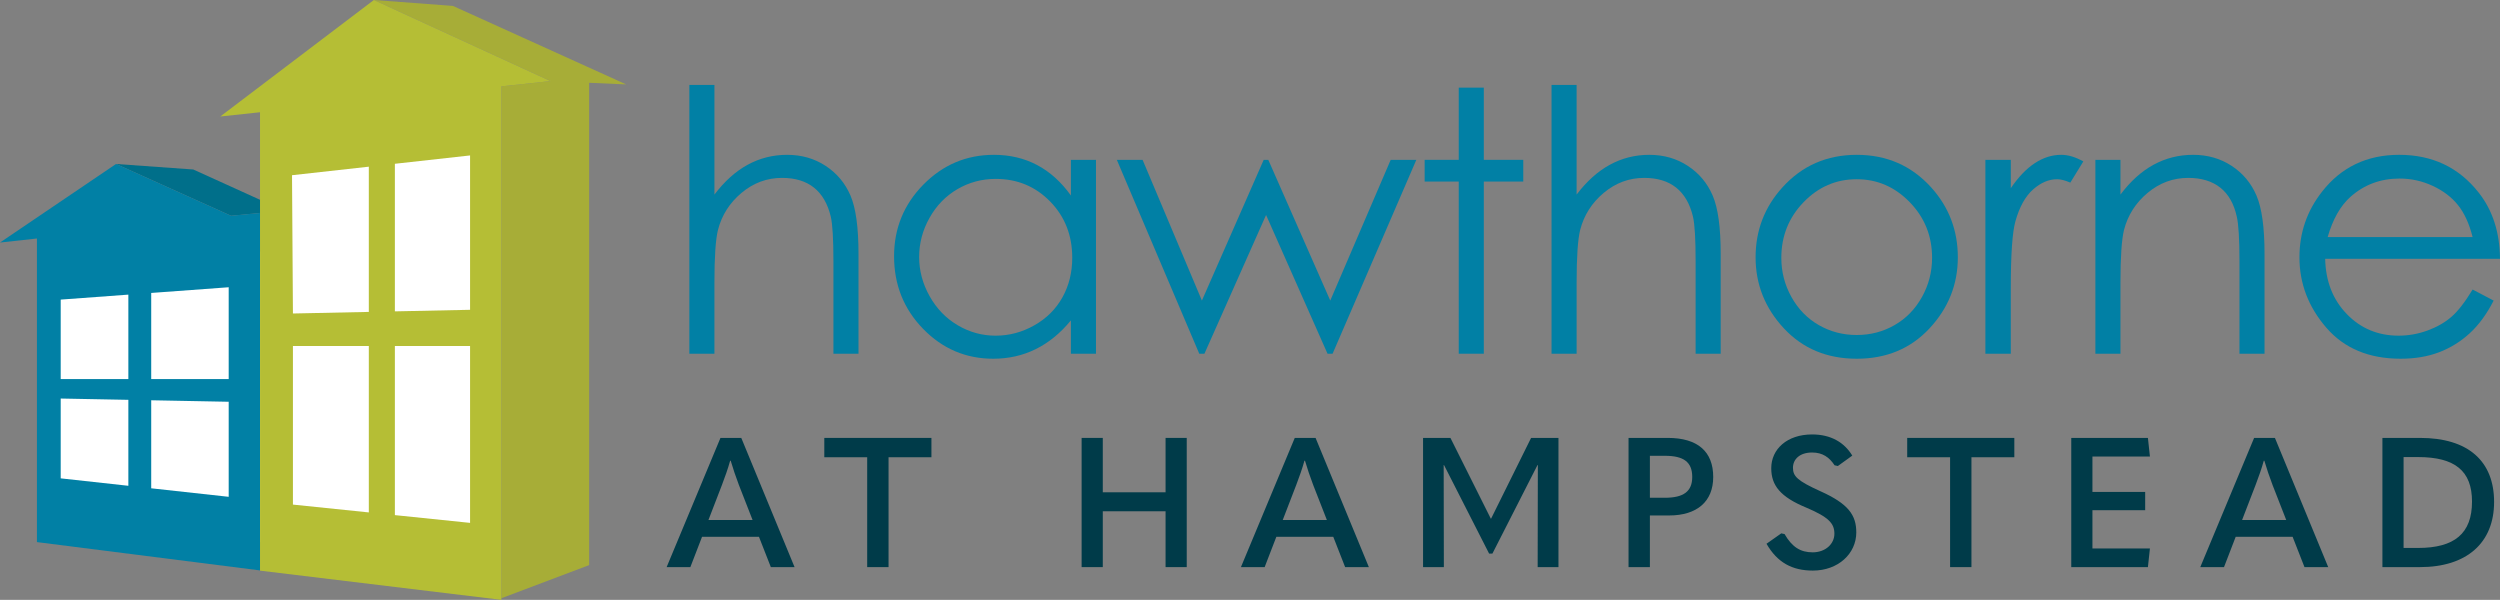 <?xml version="1.0" encoding="UTF-8"?><svg id="Layer_2" xmlns="http://www.w3.org/2000/svg" viewBox="0 0 1486.2 356.601"><rect x="0" y="0" width="1486.2" height="356.601" fill="#808080" stroke="none"/><g id="Components"><g id="_2a38fb85-8523-4a9b-aa2c-12005f4b0b06_1"><polygon points="35.088 157.001 161.648 149.009 161.648 84.457 281.718 74.21 281.718 337.14 35.088 308.188 35.088 157.001" style="fill:#fff; stroke-width:0px;"/><polygon points="89.894 225.361 135.953 225.361 135.953 170.764 89.894 174.149 89.894 225.361" style="fill:none; stroke-width:0px;"/><polygon points="36.088 225.361 76.305 225.361 76.305 175.148 36.088 178.104 36.088 225.361" style="fill:none; stroke-width:0px;"/><polygon points="174.142 299.971 219.254 304.626 219.254 205.675 174.142 205.675 174.142 299.971" style="fill:none; stroke-width:0px;"/><polygon points="89.894 290.284 135.953 295.346 135.953 238.838 89.894 237.953 89.894 290.284" style="fill:none; stroke-width:0px;"/><polygon points="234.747 306.225 279.448 310.837 279.448 205.675 234.747 205.675 234.747 306.225" style="fill:none; stroke-width:0px;"/><polygon points="325.919 47.592 239.516 7.927 325.913 47.592 325.919 47.592" style="fill:none; stroke-width:0px;"/><polygon points="36.088 284.372 76.305 288.791 76.305 237.692 36.088 236.919 36.088 284.372" style="fill:none; stroke-width:0px;"/><polygon points="174.142 186.366 219.254 185.424 219.254 99.083 173.601 104.151 174.142 186.366" style="fill:none; stroke-width:0px;"/><polygon points="234.747 185.1 279.448 184.166 279.448 92.401 234.747 97.363 234.747 185.1" style="fill:none; stroke-width:0px;"/><polygon points="154.578 126.592 154.578 118.772 114.903 100.763 68.97 97.484 137.373 128.283 154.578 126.592" style="fill:#006f8a; stroke-width:0px;"/><polygon points="269.256 3.518 222.25 0 239.516 7.927 325.919 47.592 325.913 47.592 327.256 48.209 298.074 51.338 298.074 355.634 350.245 335.937 350.245 49.211 372.264 50.192 269.256 3.518" style="fill:#a7ad37; stroke-width:0px;"/><polygon points="222.248 0 222.248 0 222.248 0 222.248 0" style="fill:#a7ad37; stroke-width:0px;"/><path d="m154.578,126.592l-17.205,1.691-68.403-30.799h0L0,144.188l21.957-2.402v180.482l132.621,16.835V126.592Zm-78.273,162.199l-40.217-4.419v-47.452l40.217.773v51.099Zm0-63.43h-40.217v-47.257l40.217-2.956v50.213Zm59.648,69.984l-46.059-5.061v-52.331l46.059.885v56.508Zm0-69.984h-46.059v-51.212l46.059-3.386v54.598Z" style="fill:#0180a5; stroke-width:0px;"/><path d="m327.256,48.209l-1.343-.617L239.516,7.927,222.25 0l-.001-0-.001 0h0s-91.318,69.264-91.318,69.264l23.648-2.539v272.509l143.496,17.367V51.338l29.182-3.13Zm-108.003,256.418l-45.112-4.655v-94.296h45.112v98.951Zm0-119.203l-45.112.942-.541-82.215,45.653-5.068v86.341Zm60.194,125.414l-44.701-4.612v-100.55h44.701v105.162Zm0-126.671l-44.701.934v-87.737l44.701-4.962v91.766Z" style="fill:#b5be35; stroke-width:0px;"/><path d="m409.806,50.506h14.905v65.162c5.999-7.911,12.597-13.826,19.798-17.748,7.198-3.918,14.998-5.88,23.396-5.88,8.61,0,16.253,2.192,22.921,6.571,6.67,4.377,11.592,10.258,14.768,17.639,3.176,7.384,4.766,18.95,4.766,34.699v59.331h-14.905v-54.965c0-13.271-.531-22.132-1.587-26.582-1.831-7.623-5.163-13.359-9.992-17.208-4.832-3.847-11.156-5.772-18.981-5.772-8.955,0-16.975,2.965-24.061,8.896-7.086,5.93-11.755,13.274-14.01,22.027-1.41,5.651-2.115,16.101-2.115,31.349v42.256h-14.905V50.506Z" style="fill:#0180a5; stroke-width:0px;"/><path d="m651.537,95.019v115.259h-14.905v-19.812c-6.197,7.557-13.153,13.245-20.865,17.064-7.713,3.82-16.15,5.729-25.303,5.729-16.27,0-30.166-5.915-41.682-17.747-11.517-11.83-17.273-26.227-17.273-43.179,0-16.6,5.809-30.799,17.431-42.598,11.622-11.796,25.604-17.696,41.946-17.696,9.437,0,17.976,2.018,25.62,6.048,7.641,4.031,14.351,10.074,20.126,18.125v-21.192h14.905Zm-59.565,11.327c-8.229,0-15.821,2.028-22.782,6.083-6.962,4.054-12.498,9.753-16.608,17.087-4.115,7.335-6.171,15.094-6.171,23.272,0,8.111,2.075,15.871,6.223,23.275,4.149,7.405,9.719,13.173,16.715,17.295,6.995,4.127,14.5,6.19,22.517,6.19,8.086,0,15.749-2.044,22.99-6.136,7.242-4.089,12.815-9.626,16.718-16.609,3.9-6.98,5.853-14.845,5.853-23.591,0-13.327-4.377-24.471-13.131-33.429-8.754-8.955-19.529-13.436-32.324-13.436" style="fill:#0180a5; stroke-width:0px;"/><polygon points="663.929 95.02 679.245 95.02 714.504 178.682 751.252 95.02 753.972 95.02 790.813 178.682 826.743 95.02 841.984 95.02 792.193 210.279 789.191 210.279 752.659 127.809 716.007 210.279 712.936 210.279 663.929 95.02" style="fill:#0180a5; stroke-width:0px;"/><polygon points="867.194 52.095 882.098 52.095 882.098 95.019 905.548 95.019 905.548 107.936 882.098 107.936 882.098 210.279 867.194 210.279 867.194 107.936 846.925 107.936 846.925 95.019 867.194 95.019 867.194 52.095" style="fill:#0180a5; stroke-width:0px;"/><path d="m922.361,50.506h14.904v65.162c6-7.911,12.598-13.826,19.798-17.748,7.197-3.918,14.998-5.88,23.396-5.88,8.61,0,16.252,2.192,22.922,6.571,6.669,4.377,11.592,10.258,14.768,17.639,3.177,7.384,4.766,18.95,4.766,34.699v59.331h-14.904v-54.965c0-13.271-.532-22.132-1.587-26.582-1.832-7.623-5.164-13.359-9.992-17.208-4.832-3.847-11.156-5.772-18.981-5.772-8.955,0-16.975,2.965-24.061,8.896-7.085,5.93-11.756,13.274-14.01,22.027-1.41,5.651-2.115,16.101-2.115,31.349v42.256h-14.904V50.506Z" style="fill:#0180a5; stroke-width:0px;"/><path d="m1103.831,92.039c17.754,0,32.47,6.43,44.144,19.286,10.611,11.727,15.916,25.607,15.916,41.642,0,16.11-5.607,30.184-16.82,42.229-11.211,12.044-25.626,18.064-43.24,18.064-17.687,0-32.138-6.02-43.35-18.064-11.213-12.045-16.817-26.119-16.817-42.229,0-15.963,5.303-29.809,15.917-41.536,11.671-12.927,26.42-19.391,44.25-19.391m-.053,14.507c-12.262,0-22.798,4.558-31.604,13.668-8.806,9.113-13.209,20.134-13.209,33.057,0,8.336,2.005,16.109,6.023,23.312,4.016,7.205,9.439,12.769,16.277,16.687,6.834,3.922,14.339,5.882,22.512,5.882s15.673-1.96,22.512-5.882c6.834-3.919,12.258-9.483,16.277-16.687,4.014-7.203,6.023-14.975,6.023-23.312,0-12.923-4.423-23.944-13.266-33.057-8.842-9.11-19.356-13.668-31.547-13.668" style="fill:#0180a5; stroke-width:0px;"/><path d="m1180.276,95.02h15.104v16.848c4.52-6.638,9.285-11.603,14.301-14.894,5.013-3.289,10.242-4.934,15.682-4.934,4.096,0,8.474,1.306,13.137,3.922l-7.733,12.6c-3.11-1.342-5.724-2.016-7.842-2.016-4.946,0-9.716,2.031-14.305,6.086-4.592,4.059-8.088,10.356-10.489,18.895-1.837,6.564-2.752,19.832-2.752,39.801v38.952h-15.104v-115.259Z" style="fill:#0180a5; stroke-width:0px;"/><path d="m1245.663,95.02h14.904v20.661c5.928-7.912,12.491-13.83,19.692-17.754,7.198-3.925,15.032-5.888,23.503-5.888,8.61,0,16.252,2.192,22.922,6.571,6.67,4.377,11.592,10.277,14.768,17.692,3.176,7.418,4.766,18.965,4.766,34.646v59.331h-14.904v-54.965c0-13.271-.537-22.132-1.606-26.582-1.671-7.623-4.944-13.359-9.815-17.208-4.874-3.848-11.231-5.772-19.068-5.772-8.972,0-17.004,2.965-24.103,8.896-7.098,5.93-11.778,13.274-14.038,22.027-1.413,5.721-2.118,16.171-2.118,31.349v42.256h-14.904v-115.259Z" style="fill:#0180a5; stroke-width:0px;"/><path d="m1469.92,172.124l12.504,6.572c-4.111,8.034-8.862,14.518-14.245,19.449-5.387,4.934-11.449,8.687-18.181,11.258-6.733,2.568-14.355,3.857-22.856,3.857-18.854,0-33.596-6.163-44.228-18.491-10.631-12.327-15.947-26.259-15.947-41.803,0-14.621,4.499-27.653,13.496-39.099,11.406-14.55,26.673-21.828,45.801-21.828,19.694,0,35.423,7.458,47.184,22.369,8.358,10.531,12.611,23.675,12.753,39.433h-103.933c.284,13.372,4.575,24.332,12.872,32.883,8.296,8.551,18.547,12.825,30.742,12.825,5.885,0,11.611-1.016,17.177-3.047,5.567-2.03,10.302-4.729,14.202-8.092,3.901-3.36,8.121-8.79,12.66-16.286m-.015-31.199c-1.987-7.915-4.875-14.24-8.671-18.979-3.794-4.735-8.808-8.551-15.05-11.451-6.242-2.896-12.799-4.348-19.677-4.348-11.346,0-21.096,3.643-29.251,10.922-5.955,5.302-10.457,13.254-13.506,23.856h86.154Z" style="fill:#0180a5; stroke-width:0px;"/><path d="m458.249,337.138l-7.052-18.009h-33.849l-6.943,18.009h-14.104l32.004-76.811h12.368l31.679,76.811h-14.104Zm-37.103-27.99h26.254l-8.137-20.83c-1.844-4.882-3.472-9.656-4.882-14.429h-.326c-1.302,4.773-3.038,9.547-4.882,14.429l-8.028,20.83Z" style="fill:#003b49; stroke-width:0px;"/><path d="m515.529,271.827h-25.495v-11.5h63.684v11.5h-25.495v65.311h-12.693v-65.311Z" style="fill:#003b49; stroke-width:0px;"/><path d="m643.001,337.138v-76.811h12.585v32.33h37.32v-32.33h12.585v76.811h-12.585v-33.198h-37.32v33.198h-12.585Z" style="fill:#003b49; stroke-width:0px;"/><path d="m799.656,337.138l-7.052-18.009h-33.849l-6.943,18.009h-14.104l32.004-76.811h12.368l31.679,76.811h-14.104Zm-37.103-27.99h26.255l-8.137-20.83c-1.845-4.882-3.472-9.656-4.883-14.429h-.325c-1.302,4.773-3.037,9.547-4.882,14.429l-8.028,20.83Z" style="fill:#003b49; stroke-width:0px;"/><path d="m886.228,308.279h.218l23.759-47.953h16.273v76.811h-12.367l.108-60.646h-.218l-26.797,52.618h-1.952l-26.798-52.618h-.217l.108,60.646h-12.367v-76.811h16.273l23.976,47.953Z" style="fill:#003b49; stroke-width:0px;"/><path d="m968.136,337.138v-76.811h23.325c17.792,0,27.014,8.137,27.014,23.217,0,14.538-9.547,22.892-26.255,22.892h-11.391v30.703h-12.693Zm12.693-41.226h8.896c11.175,0,16.273-3.797,16.273-12.368,0-8.896-5.099-12.585-16.273-12.585h-8.896v24.953Z" style="fill:#003b49; stroke-width:0px;"/><path d="m1050.152,323.251l8.787-6.184,1.953.434c4.448,7.703,9.438,10.849,16.707,10.849,7.595,0,12.911-4.991,12.911-11.066,0-5.967-3.147-9.764-16.708-15.514-15.514-6.401-20.83-13.236-20.83-23.434,0-11.283,9.33-20.07,24.302-20.07,11.066,0,19.095,4.665,23.868,12.585l-8.571,6.184-1.952-.434c-3.147-4.773-7.161-7.594-13.345-7.594-7.269,0-11.392,3.906-11.392,9.113,0,4.991,2.604,7.703,16.273,13.887,16.708,7.486,21.373,14.212,21.373,24.519,0,12.585-10.741,22.675-25.821,22.675-12.259,0-21.155-4.774-27.556-15.948Z" style="fill:#003b49; stroke-width:0px;"/><path d="m1159.29,271.827h-25.495v-11.5h63.684v11.5h-25.495v65.311h-12.693v-65.311Z" style="fill:#003b49; stroke-width:0px;"/><path d="m1231.325,260.327h45.565l1.193,11.066h-34.174v21.047h31.354v10.849h-31.354v22.783h34.174l-1.193,11.066h-45.565v-76.811Z" style="fill:#003b49; stroke-width:0px;"/><path d="m1369.972,337.138l-7.052-18.009h-33.849l-6.943,18.009h-14.104l32.004-76.811h12.368l31.679,76.811h-14.104Zm-37.103-27.99h26.255l-8.137-20.83c-1.845-4.882-3.472-9.656-4.883-14.429h-.325c-1.302,4.773-3.037,9.547-4.882,14.429l-8.028,20.83Z" style="fill:#003b49; stroke-width:0px;"/><path d="m1416.295,337.138v-76.811h22.349c28.642,0,44.047,13.778,44.047,38.08,0,24.41-16.382,38.731-44.047,38.731h-22.349Zm12.585-11.392h8.57c21.698,0,32.113-8.571,32.113-27.556,0-18.227-10.09-26.472-32.113-26.472h-8.57v54.028Z" style="fill:#003b49; stroke-width:0px;"/></g></g></svg>